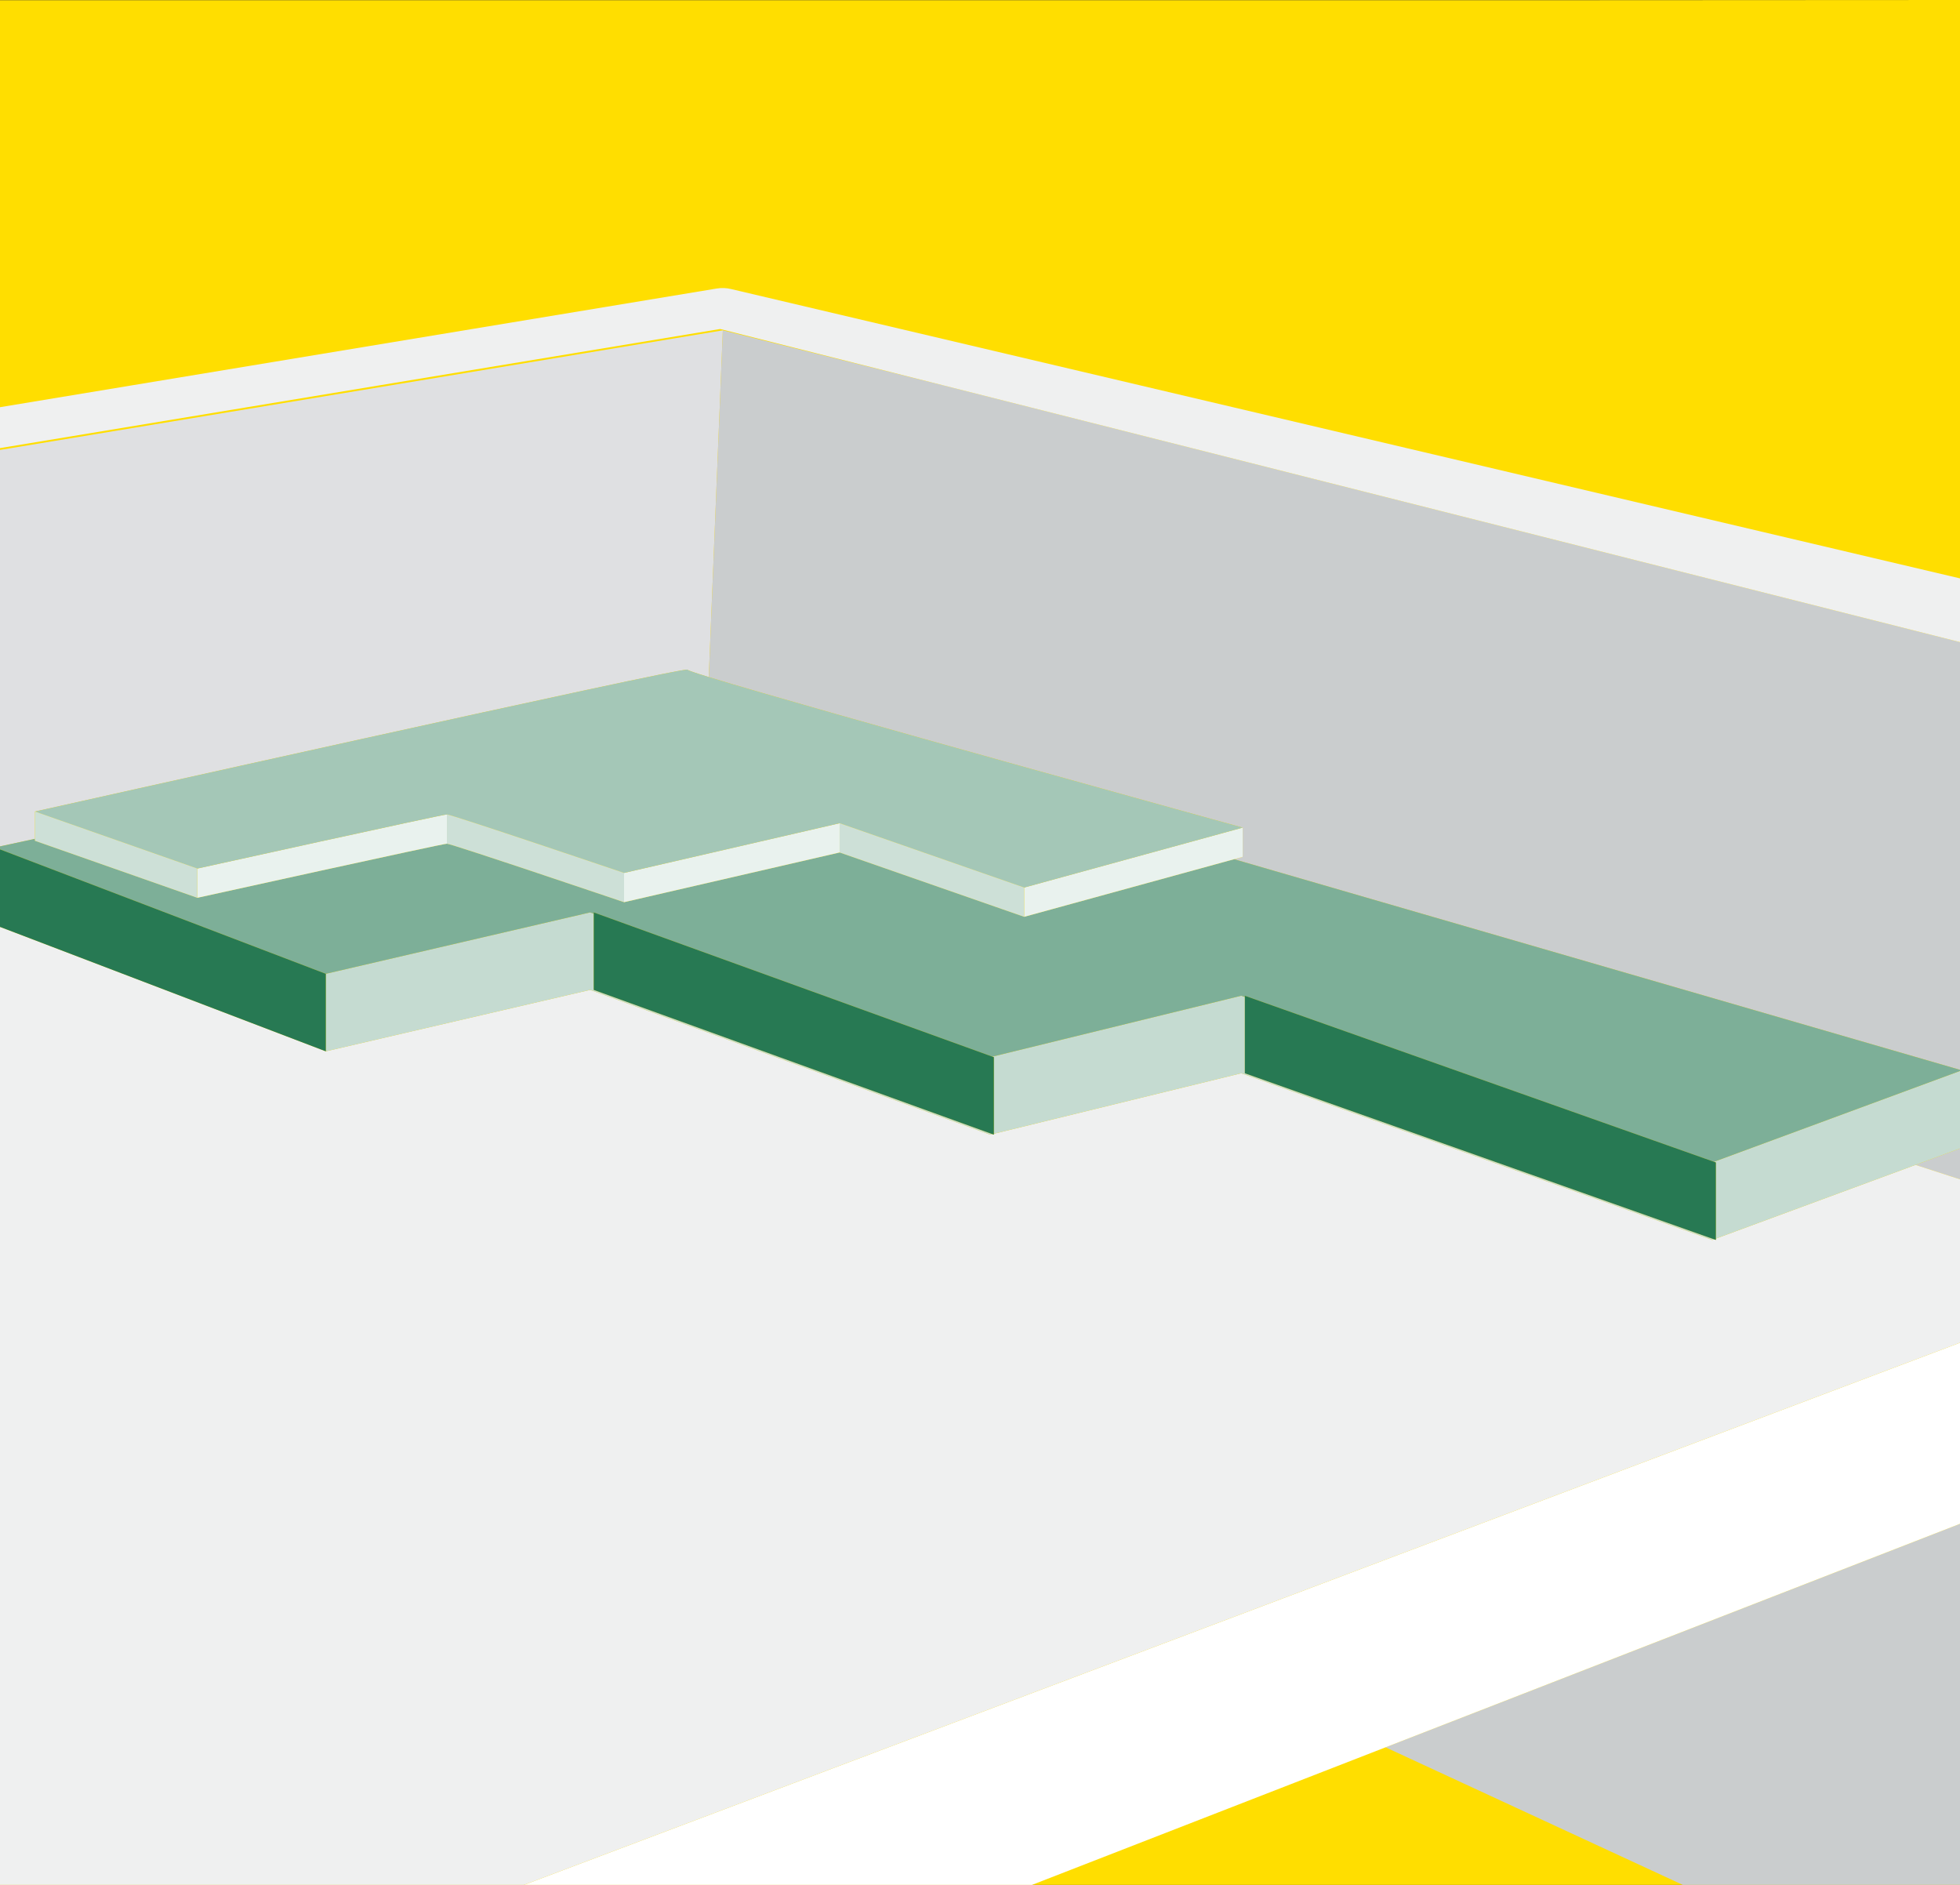 <?xml version="1.0" encoding="utf-8"?>
<!-- Generator: Adobe Illustrator 16.0.3, SVG Export Plug-In . SVG Version: 6.00 Build 0)  -->
<svg version="1.2" baseProfile="tiny" id="Ebene_1" xmlns="http://www.w3.org/2000/svg" xmlns:xlink="http://www.w3.org/1999/xlink"
	 x="0px" y="0px" width="130px" height="125px" viewBox="0 0 130 125" xml:space="preserve">
<rect x="0" y="0" width="130" height="125" fill="#333333" stroke="none"/>
<g>
	<path fill="#FFDE00" d="M0,0.014h102.4L130,0v125H0C0,125,0-0.778,0,0.014z"/>
</g>
<g>
	<path fill="#DFE0E2" d="M2.318,53.818c0,0,43.382-9.697,43.284-9.406c-0.012,0.034,0.508,0.211,1.409,0.488l0.932-22.993
		c0,0-25.131,4.172-47.944,7.932c0,8.036,0,17.065,0,26.291l2.318-0.501V53.818z"/>
	<polygon fill="#CACDCE" points="130,125 130,101.054 91.899,115.877 111.614,125 	"/>
	<polygon fill="#CACDCE" points="130,78.21 130,76.164 127.05,77.252 	"/>
	<path fill="#CACDCE" d="M82.425,54.885v1.939l-0.572,0.157L130,70.948V42.582L62.623,25.57l-14.679-3.663L47.012,44.9
		C53.73,46.972,82.425,54.885,82.425,54.885z"/>
	<path fill="#EFF0F0" d="M130,38.357L48.517,19.175c-0.318-0.081-0.65-0.096-0.974-0.042L0,27.004c0,0.891,0,1.795,0,2.713
		l47.764-7.899l14.859,3.752L130,42.582V38.357z"/>
	<polygon fill="#FFFFFF" points="130,89.046 34.756,125 68.449,125 91.899,115.877 130,101.054 	"/>
	<path fill="#EFF0F0" d="M130,89.046V78.21l-2.95-0.958l-13.242,4.889v0.089l-0.123-0.044l-0.118,0.044L82.327,71.176L65.92,75.189
		v0.059l-0.097-0.035l-0.144,0.035l-26.539-9.6l-17.529,4.073L0,61.469C0,93.058,0,125,0,125h34.756L130,89.046z"/>
	<polygon fill="#C5DBD1" points="39.381,65.648 39.381,60.596 39.14,60.509 21.611,64.581 21.611,69.722 39.14,65.648 
		65.679,75.248 65.823,75.213 	"/>
	<polygon fill="#C5DBD1" points="82.567,66.121 82.327,66.036 65.823,70.074 65.92,70.109 65.92,75.189 82.327,71.176 
		113.566,82.229 113.685,82.186 82.567,71.176 	"/>
	<polygon fill="#C5DBD1" points="113.685,77.047 113.808,77.091 113.808,82.141 127.05,77.252 130,76.164 130,71.024 	"/>
	<path fill="#7DAF98" d="M21.611,64.581l17.529-4.072l0.241,0.087v-0.087l26.441,9.565l16.504-4.038l0.24,0.085v-0.085
		l31.117,11.011L130,71.024v-0.076L81.853,56.98L67.932,60.8L55.69,56.533L41.392,59.83c0,0-11.458-3.878-11.751-3.878
		c-0.294,0-16.55,3.587-16.55,3.587L2.318,55.757v-0.129L0,56.13c0,0.067,0,0.133,0,0.199L21.611,64.581z"/>
	<polygon fill="#E9F2EE" points="82.425,54.885 67.932,58.86 67.932,60.8 81.853,56.98 82.425,56.824 	"/>
	<path fill="#E9F2EE" d="M29.641,54.012c-0.294,0-16.55,3.588-16.55,3.588v1.939c0,0,16.256-3.587,16.55-3.587V54.012z"/>
	<polygon fill="#E9F2EE" points="41.392,57.891 41.392,59.83 55.69,56.533 55.69,54.594 	"/>
	<path fill="#A4C7B7" d="M13.09,57.6c0,0,16.256-3.588,16.55-3.588c0.293,0,11.751,3.879,11.751,3.879l14.298-3.297l12.241,4.267
		l14.493-3.976c0,0-28.694-7.913-35.413-9.984c-0.901-0.277-1.421-0.454-1.409-0.488c0.098-0.291-43.284,9.406-43.284,9.406
		L13.09,57.6z"/>
	<polygon fill="#277953" points="113.685,77.047 82.567,66.036 82.567,66.121 82.567,71.176 113.685,82.186 113.808,82.229 
		113.808,82.141 113.808,77.091 	"/>
	<polygon fill="#277953" points="65.823,70.074 39.381,60.509 39.381,60.596 39.381,65.648 65.823,75.213 65.92,75.248 
		65.92,75.189 65.92,70.109 	"/>
	<path fill="#277953" d="M21.611,64.581L0,56.329c0,1.709,0,3.424,0,5.14l21.611,8.253V64.581z"/>
	<polygon fill="#CDE0D7" points="55.69,54.594 55.69,56.533 67.932,60.8 67.932,58.86 	"/>
	<path fill="#CDE0D7" d="M29.641,54.012v1.94c0.293,0,11.751,3.878,11.751,3.878v-1.939C41.392,57.891,29.934,54.012,29.641,54.012z
		"/>
	<polygon fill="#CDE0D7" points="13.09,57.6 2.318,53.818 2.318,55.628 2.318,55.757 13.09,59.539 	"/>
</g>
</svg>
